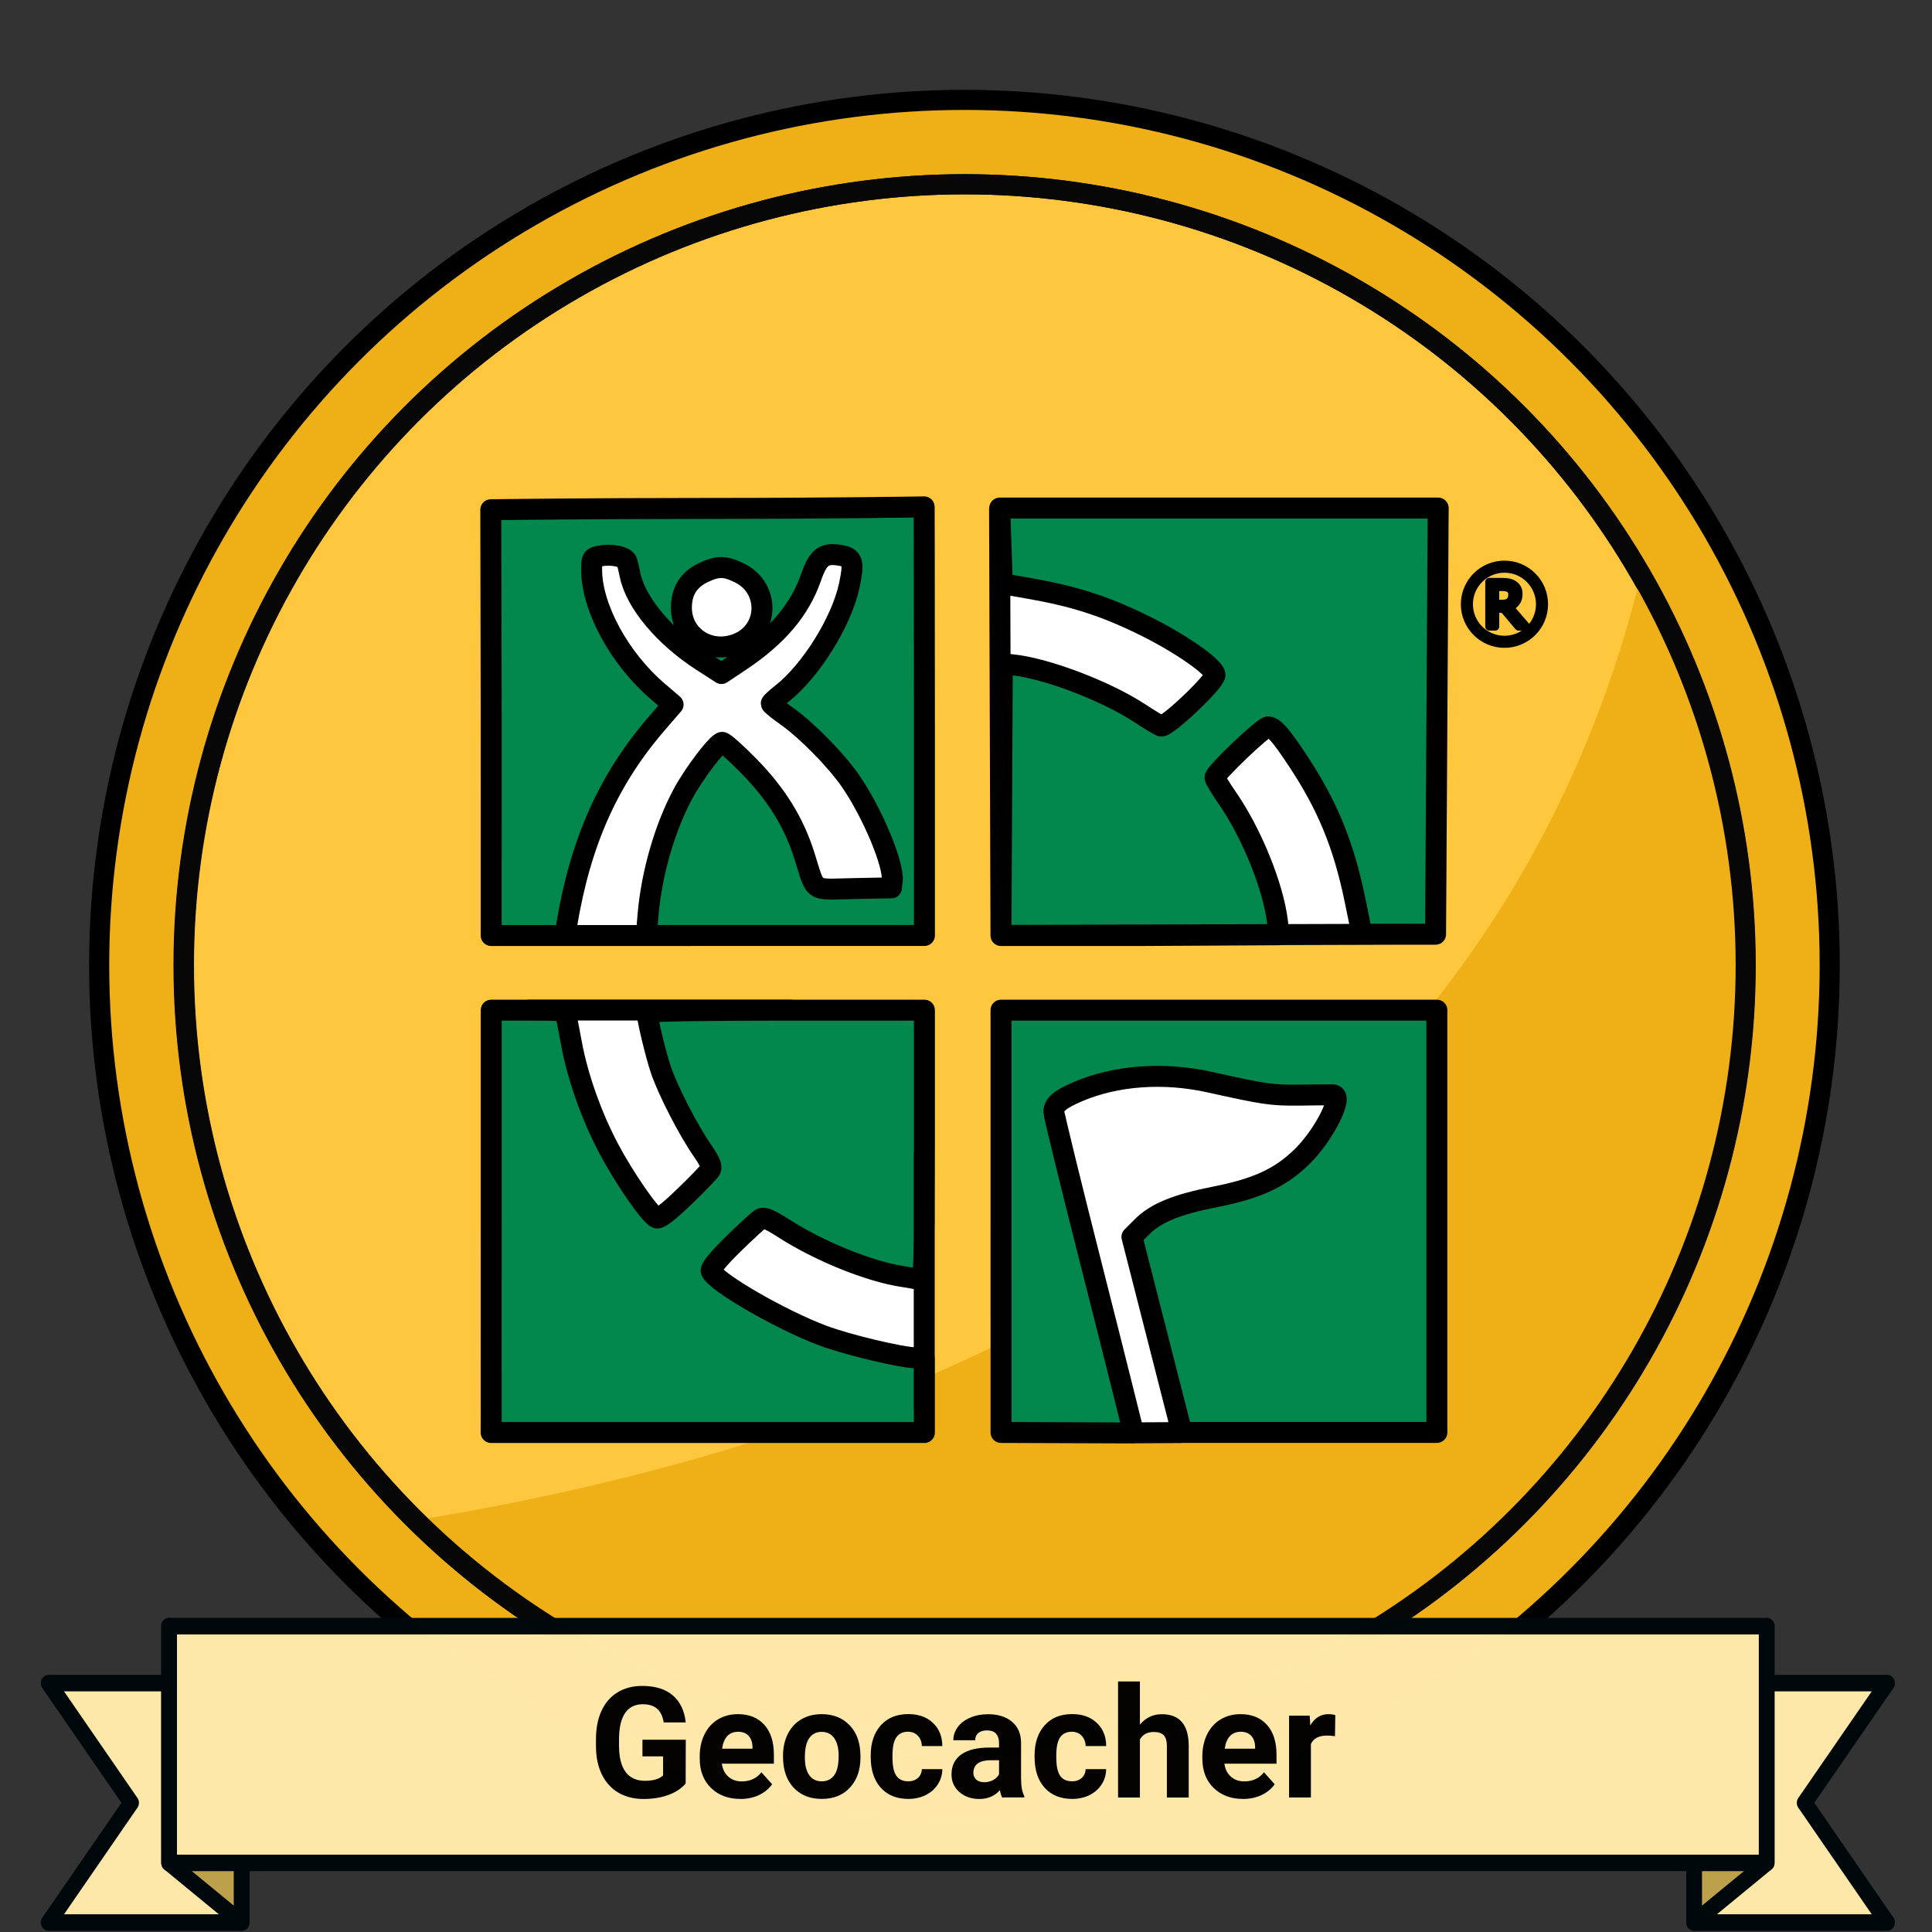 <?xml version="1.0" encoding="UTF-8" standalone="no"?>
<svg xmlns:osb="http://www.openswatchbook.org/uri/2009/osb" xmlns:dc="http://purl.org/dc/elements/1.1/" xmlns:cc="http://creativecommons.org/ns#" xmlns:rdf="http://www.w3.org/1999/02/22-rdf-syntax-ns#" xmlns:svg="http://www.w3.org/2000/svg" xmlns="http://www.w3.org/2000/svg" xmlns:xlink="http://www.w3.org/1999/xlink" xmlns:sodipodi="http://sodipodi.sourceforge.net/DTD/sodipodi-0.dtd" xmlns:inkscape="http://www.inkscape.org/namespaces/inkscape" width="120" height="120" viewBox="0 0 31.75 31.75" version="4.1.4" id="BadgeGen" inkscape:version="1.0.1 (3bc2e813f5, 2020-09-07)" sodipodi:docname="BadgeGen_v4.2.svg" style="enable-background:new" inkscape:export-filename="D:\Graphics\BadgesPGC\GPSMaze_NoL_v4.1.4.png" inkscape:export-xdpi="96" inkscape:export-ydpi="96">
  <rect x="0" y="0" width="31.75" height="31.75" fill="#333333" stroke="none"/>
  <title id="doctitle">BadgeGen_v4.2</title>
  <defs id="defs31018">
    <linearGradient inkscape:collect="always" id="linearGradient8847">
      <stop style="stop-color:#7a7a7a;stop-opacity:1" offset="0" id="stop8843"/>
      <stop style="stop-color:#ffffff;stop-opacity:1" offset="1" id="stop8845"/>
    </linearGradient>
    <marker inkscape:stockid="DotS" orient="auto" refY="0" refX="0" id="DotS" style="overflow:visible" inkscape:isstock="true">
      <path id="path6587" d="m -2.5,-1 c 0,2.76 -2.24,5 -5,5 -2.76,0 -5,-2.24 -5,-5 0,-2.76 2.24,-5 5,-5 2.76,0 5,2.24 5,5 z" style="fill:#ebe7e4;fill-opacity:1;fill-rule:evenodd;stroke:#705e43;stroke-width:1pt;stroke-opacity:1" transform="matrix(0.2,0,0,0.2,1.48,0.2)" inkscape:connector-curvature="0"/>
    </marker>
    <marker inkscape:stockid="Arrow2Lend" orient="auto" refY="0" refX="0" id="Arrow2Lend" style="overflow:visible" inkscape:isstock="true">
      <path id="path6541" style="fill:#000000;fill-opacity:1;fill-rule:evenodd;stroke:#000000;stroke-width:0.625;stroke-linejoin:round;stroke-opacity:1" d="M 8.719,4.034 -2.207,0.016 8.719,-4.002 c -1.745,2.372 -1.735,5.617 -6e-7,8.035 z" transform="matrix(-1.1,0,0,-1.1,-1.1,0)" inkscape:connector-curvature="0"/>
    </marker>
    <marker inkscape:stockid="Arrow1Lend" orient="auto" refY="0" refX="0" id="Arrow1Lend" style="overflow:visible" inkscape:isstock="true">
      <path id="path6523" d="M 0,0 5,-5 -12.5,0 5,5 Z" style="fill:#000000;fill-opacity:1;fill-rule:evenodd;stroke:#000000;stroke-width:1pt;stroke-opacity:1" transform="matrix(-0.8,0,0,-0.8,-10,0)" inkscape:connector-curvature="0"/>
    </marker>
    <marker inkscape:isstock="true" style="overflow:visible" id="marker6488" refX="0" refY="0" orient="auto" inkscape:stockid="Arrow2Send">
      <path transform="matrix(-0.3,0,0,-0.3,0.69,0)" d="M 8.719,4.034 -2.207,0.016 8.719,-4.002 c -1.745,2.372 -1.735,5.617 -6e-7,8.035 z" style="fill:#000000;fill-opacity:1;fill-rule:evenodd;stroke:#000000;stroke-width:0.625;stroke-linejoin:round;stroke-opacity:1" id="path6486" inkscape:connector-curvature="0"/>
    </marker>
    <linearGradient inkscape:collect="always" id="linearGradient2122">
      <stop style="stop-color:#648990;stop-opacity:1" offset="0" id="stop2118"/>
      <stop style="stop-color:#a3c7cd;stop-opacity:1" offset="1" id="stop2120"/>
    </linearGradient>
    <path style="fill:none;stroke:none;stroke-width:0.168;stroke-linecap:butt;stroke-linejoin:miter;stroke-miterlimit:4;stroke-dasharray:none;stroke-opacity:1" d="m -113.657,-389.316 c 0,0 26.398,-10.465 54.26,-0.098" id="path3194-0-2-59" inkscape:connector-curvature="0" sodipodi:nodetypes="cc" inkscape:export-xdpi="96" inkscape:export-ydpi="96"/>
    <path style="fill:none;stroke:none;stroke-width:0.168;stroke-linecap:butt;stroke-linejoin:miter;stroke-miterlimit:4;stroke-dasharray:none;stroke-opacity:1" d="m -113.657,-389.316 c 0,0 26.398,-10.465 54.26,-0.098" id="path3194-0-2-59-4" inkscape:connector-curvature="0" sodipodi:nodetypes="cc" inkscape:export-xdpi="96" inkscape:export-ydpi="96"/>
    <linearGradient id="linearGradient1346" osb:paint="gradient">
      <stop style="stop-color:#ffffff;stop-opacity:1" offset="0" id="stop1342"/>
      <stop style="stop-color:#d6d6d6;stop-opacity:1" offset="1" id="stop1344"/>
    </linearGradient>
    <linearGradient id="linearGradient829" osb:paint="gradient">
      <stop style="stop-color:#fdd573;stop-opacity:1" offset="0" id="stop825"/>
      <stop style="stop-color:#fbc231;stop-opacity:1" offset="1" id="stop827"/>
    </linearGradient>
    <linearGradient osb:paint="gradient" id="linearGradient925">
      <stop id="stop921" offset="0" style="stop-color:#f7f7f7;stop-opacity:1"/>
      <stop id="stop923" offset="1" style="stop-color:#a9a9a9;stop-opacity:1"/>
    </linearGradient>
    <linearGradient id="linearGradient1397" osb:paint="gradient">
      <stop style="stop-color:#e19b7f;stop-opacity:1" offset="0" id="stop1393"/>
      <stop style="stop-color:#c16d44;stop-opacity:1" offset="1" id="stop1395"/>
    </linearGradient>
    <linearGradient inkscape:collect="always" xlink:href="#linearGradient2122" id="linearGradient2124" x1="18.264" y1="228.881" x2="43.682" y2="235.985" gradientUnits="userSpaceOnUse"/>
    <marker inkscape:stockid="Arrow2Send" orient="auto" refY="0" refX="0" id="Arrow2Send-3" style="overflow:visible" inkscape:isstock="true">
      <path inkscape:connector-curvature="0" id="path2562-0" style="fill:#000000;fill-opacity:1;fill-rule:evenodd;stroke:#000000;stroke-width:0.625;stroke-linejoin:round;stroke-opacity:1" d="M 8.719,4.034 -2.207,0.016 8.719,-4.002 c -1.745,2.372 -1.735,5.617 -6e-7,8.035 z" transform="matrix(-0.3,0,0,-0.3,0.69,0)"/>
    </marker>
    <linearGradient inkscape:collect="always" xlink:href="#linearGradient8847" id="linearGradient8849" x1="36.056" y1="258.339" x2="35.173" y2="256.34" gradientUnits="userSpaceOnUse"/>
    <linearGradient inkscape:collect="always" xlink:href="#linearGradient8847" id="linearGradient8857" x1="27.45" y1="258.363" x2="26.603" y2="256.34" gradientUnits="userSpaceOnUse"/>
    <linearGradient inkscape:collect="always" xlink:href="#linearGradient8847" id="linearGradient8859" x1="29.19" y1="258.304" x2="28.331" y2="256.328" gradientUnits="userSpaceOnUse"/>
    <linearGradient inkscape:collect="always" xlink:href="#linearGradient8847" id="linearGradient8861" x1="30.906" y1="258.328" x2="30.047" y2="256.34" gradientUnits="userSpaceOnUse"/>
    <linearGradient inkscape:collect="always" xlink:href="#linearGradient8847" id="linearGradient8863" x1="32.611" y1="258.339" x2="31.752" y2="256.34" gradientUnits="userSpaceOnUse"/>
    <linearGradient inkscape:collect="always" xlink:href="#linearGradient8847" id="linearGradient8865" x1="34.339" y1="258.328" x2="33.469" y2="256.34" gradientUnits="userSpaceOnUse"/>
  </defs>
  <sodipodi:namedview id="base" pagecolor="#ffffff" bordercolor="#666666" borderopacity="1.0" inkscape:pageopacity="0" inkscape:pageshadow="2" inkscape:zoom="0.70710678" inkscape:cx="-715.00021" inkscape:cy="253.11541" inkscape:document-units="px" inkscape:current-layer="layer-TheRuggedCacher" showgrid="false" showborder="true" units="px" inkscape:window-width="1920" inkscape:window-height="1017" inkscape:window-x="1912" inkscape:window-y="592" inkscape:window-maximized="1" inkscape:snap-global="false" fit-margin-top="0" fit-margin-left="0" fit-margin-right="0" fit-margin-bottom="0" showguides="false" inkscape:showpageshadow="false" inkscape:document-rotation="0"/>
  <g inkscape:label="layer-BadgeBase" inkscape:groupmode="layer" id="layer-BadgeBase" style="display:inline" transform="translate(-16.356,-249.181)">
    
    
    
    
    
    <g inkscape:groupmode="layer" id="layer-gold" inkscape:label="layer-Gold" style="">
      <g id="base-Gold" transform="matrix(0.57,0,0,0.57,-37.671,210.232)" style="display:inline;stroke:#000000;stroke-width:0.696;stroke-miterlimit:4;stroke-dasharray:none;stroke-opacity:1" inkscape:label="base-Gold" inkscape:groupmode="layer">
        <circle r="24.947" cy="96.158" cx="122.59" id="path815-1-1-0" style="opacity:1;fill:#eeb016;fill-opacity:1;fill-rule:evenodd;stroke:#000000;stroke-width:0.58;stroke-linecap:round;stroke-linejoin:bevel;stroke-miterlimit:4;stroke-dasharray:none;stroke-dashoffset:0;stroke-opacity:1;paint-order:markers fill stroke"/>
        <circle r="22.514" cy="96.158" cx="122.59" id="path815-6-8" style="opacity:1;fill:#ffc73d;fill-opacity:1;fill-rule:evenodd;stroke:#000000;stroke-width:0.58;stroke-linecap:round;stroke-linejoin:bevel;stroke-miterlimit:4;stroke-dasharray:none;stroke-dashoffset:0;stroke-opacity:1;paint-order:markers fill stroke"/>
        <path style="display:inline;opacity:1;fill:#eeb016;fill-opacity:1;fill-rule:evenodd;stroke:none;stroke-width:0.58;stroke-linecap:round;stroke-linejoin:bevel;stroke-miterlimit:4;stroke-dasharray:none;stroke-dashoffset:0;stroke-opacity:1;paint-order:markers fill stroke;enable-background:new" d="m 142.099,84.901 c 6.217,10.768 2.746,24.933 -8.241,30.755 -10.03,5.315 -19.206,3.266 -27.146,-3.483 24.854,-4.013 32.902,-17.113 35.386,-27.272 z" id="path815-7-4-0-0-1-0" inkscape:connector-curvature="0" sodipodi:nodetypes="cscc"/>
        <circle r="22.514" cy="96.158" cx="122.601" id="path815-7-4-0-0-8" style="display:inline;opacity:1;fill:none;fill-opacity:1;fill-rule:evenodd;stroke:#070707;stroke-width:0.58;stroke-linecap:round;stroke-linejoin:bevel;stroke-miterlimit:4;stroke-dasharray:none;stroke-dashoffset:0;stroke-opacity:1;paint-order:markers fill stroke;enable-background:new"/>
      </g>
    </g>
    
    
    
  </g>
  <g inkscape:groupmode="layer" id="layer-icons" inkscape:label="layer-icons" style="display:inline" transform="translate(-16.356,-249.181)">
    <g inkscape:groupmode="layer" id="layer-TheGeocacher" inkscape:label="layer-TheGeocacher" style="">
      <g id="icon-TheGeocacher" transform="matrix(0.6,0,0,0.6,99.812,138.905)" style="display:inline;stroke:#565656;stroke-width:0.529;stroke-linejoin:round;stroke-miterlimit:4;stroke-dasharray:none;stroke-opacity:1" inkscape:groupmode="layer">
        <g id="g1585" style="display:inline;stroke:#000000;stroke-width:0.574;stroke-linejoin:round;stroke-miterlimit:4;stroke-dasharray:none;stroke-opacity:1" transform="translate(1.833)">
          <g id="g11286" transform="matrix(0.36,0,0,0.36,31.328,130.501)" style="stroke:#000000;stroke-width:1.594;stroke-linejoin:round;stroke-miterlimit:4;stroke-dasharray:none;stroke-opacity:1">
            <g aria-label="R" style="font-style:normal;font-weight:normal;font-size:4.669px;line-height:1.25;font-family:sans-serif;letter-spacing:0px;word-spacing:0px;fill:#565656;fill-opacity:1;stroke:#000000;stroke-width:0.613;stroke-linejoin:round;stroke-miterlimit:4;stroke-dasharray:none;stroke-opacity:1" id="text11279">
              <path d="m -362.368,195.703 h -0.586 l -1.135,-1.35 h -0.636 v 1.35 h -0.451 v -3.395 h 0.951 q 0.308,0 0.513,0.041 0.205,0.039 0.369,0.141 0.185,0.116 0.287,0.294 0.105,0.176 0.105,0.447 0,0.367 -0.185,0.616 -0.185,0.246 -0.508,0.372 z m -1.056,-2.44 q 0,-0.146 -0.052,-0.258 -0.05,-0.114 -0.169,-0.192 -0.098,-0.066 -0.233,-0.091 -0.135,-0.027 -0.317,-0.027 h -0.531 v 1.281 h 0.456 q 0.214,0 0.374,-0.036 0.16,-0.039 0.271,-0.141 0.103,-0.096 0.15,-0.219 0.05,-0.125 0.05,-0.317 z" style="fill:#565656;fill-opacity:1;stroke:#000000;stroke-width:0.613;stroke-linejoin:round;stroke-miterlimit:4;stroke-dasharray:none;stroke-opacity:1" id="path5959" inkscape:connector-curvature="0"/>
            </g>
            <circle r="2.858" cy="194.005" cx="-364.022" id="path11281" style="opacity:1;fill:none;fill-opacity:1;fill-rule:evenodd;stroke:#000000;stroke-width:0.919;stroke-linecap:round;stroke-linejoin:round;stroke-miterlimit:4;stroke-dasharray:none;stroke-opacity:1"/>
          </g>
        </g>
        <g id="g6299" style="display:inline">
          <rect y="198.598" x="-111.729" height="10.812" width="10.791" id="rect2050-1" style="display:inline;opacity:1;fill:#ffffff;fill-opacity:1;stroke:none;stroke-width:0.574;stroke-linejoin:round;stroke-miterlimit:4;stroke-dasharray:none;stroke-dashoffset:0;stroke-opacity:1;enable-background:new"/>
          <rect y="198.526" x="-125.138" height="10.812" width="10.791" id="rect2050" style="display:inline;opacity:1;fill:#ffffff;fill-opacity:1;stroke:none;stroke-width:0.574;stroke-linejoin:round;stroke-miterlimit:4;stroke-dasharray:none;stroke-dashoffset:0;stroke-opacity:1"/>
          <rect y="212.208" x="-111.534" height="10.812" width="10.791" id="rect2050-8" style="display:inline;opacity:1;fill:#ffffff;fill-opacity:1;stroke:none;stroke-width:0.574;stroke-linejoin:round;stroke-miterlimit:4;stroke-dasharray:none;stroke-dashoffset:0;stroke-opacity:1;enable-background:new"/>
          <rect y="211.506" x="-124.638" height="10.812" width="10.791" id="rect2050-7" style="display:inline;opacity:1;fill:#ffffff;fill-opacity:1;stroke:none;stroke-width:0.574;stroke-linejoin:round;stroke-miterlimit:4;stroke-dasharray:none;stroke-dashoffset:0;stroke-opacity:1;enable-background:new"/>
        </g>
        <g id="g6305" style="display:inline">
          <path inkscape:connector-curvature="0" d="m -108.045,223.038 1.321,-0.007 m -4.952,-5.787 v -5.783 h 5.969 5.969 v 5.783 5.783 h -3.492 -3.492 l -0.684,-2.678 -0.684,-2.678 0.278,-0.278 c 0.38,-0.379 0.946,-0.61 2.007,-0.819 1.141,-0.225 1.777,-0.519 2.37,-1.097 0.603,-0.588 1.154,-1.676 0.858,-1.695 -0.05,-0.002 -0.449,-0.002 -0.886,0.006 -0.784,0.01 -0.967,-0.015 -2.496,-0.355 -1.266,-0.281 -2.57,-0.186 -3.615,0.262 -0.486,0.208 -0.654,0.35 -0.654,0.553 0,0.086 0.488,2.076 1.085,4.424 0.597,2.347 1.099,4.369 1.099,4.369 l -3.631,-0.013 z" style="fill:#02874d;fill-opacity:1;stroke:#000000;stroke-width:0.574;stroke-linecap:butt;stroke-linejoin:miter;stroke-miterlimit:4;stroke-dasharray:none;stroke-opacity:1" id="path6251"/>
          <path sodipodi:nodetypes="cccccsccccscscccccsccccsccsccccccccccscccccccc" inkscape:connector-curvature="0" d="m -124.624,209.417 h 4.467 m 1.27,-7.997 c 0.86,-0.35 0.891,-1.519 0.051,-1.932 -0.4,-0.197 -0.595,-0.199 -0.99,-0.012 -0.405,0.191 -0.604,0.509 -0.604,0.963 0,0.793 0.783,1.291 1.543,0.981 z m -6.752,2.183 -0.012,-5.848 c 0,0 2.583,-0.036 5.945,-0.036 3.362,0 5.925,-0.042 5.925,-0.042 0,0 0.007,1.342 0.007,5.926 v 5.813 h -3.809 -3.809 l 0.048,-0.565 c 0.098,-1.139 0.458,-2.386 0.957,-3.314 0.305,-0.567 0.948,-1.411 1.075,-1.411 0.052,0 0.383,0.295 0.736,0.656 0.748,0.764 1.222,1.529 1.511,2.437 0.333,1.046 0.167,0.935 1.355,0.912 l 1.032,-0.02 0.022,-0.19 c 0.053,-0.445 -0.551,-1.886 -1.15,-2.747 -0.398,-0.572 -1.187,-1.374 -1.728,-1.758 -0.24,-0.17 -0.436,-0.329 -0.436,-0.352 0,-0.024 0.133,-0.147 0.294,-0.273 0.789,-0.618 1.632,-1.971 1.843,-2.956 0.136,-0.635 0.1,-0.768 -0.22,-0.826 -0.472,-0.086 -0.628,0.028 -0.831,0.61 -0.309,0.882 -0.921,1.604 -1.933,2.278 l -0.516,0.344 -0.53,-0.341 c -1.033,-0.664 -1.819,-1.602 -1.973,-2.357 -0.028,-0.136 -0.066,-0.299 -0.084,-0.363 -0.04,-0.139 -0.419,-0.22 -0.739,-0.158 -0.219,0.043 -0.23,0.06 -0.23,0.374 0,1.033 0.758,2.431 1.806,3.33 l 0.425,0.365 -0.433,0.501 c -1.341,1.55 -2.104,3.257 -2.485,5.561 l -0.044,0.264 h -1.01 -1.01 z" style="display:inline;fill:#02874d;fill-opacity:1;stroke:#000000;stroke-width:0.574;stroke-linecap:butt;stroke-linejoin:miter;stroke-miterlimit:4;stroke-dasharray:none;stroke-opacity:1" id="path6257"/>
          <path inkscape:connector-curvature="0" d="m -113.779,215.367 v 7.056 m -10.873,-10.966 h 7.261 m -8.248,5.787 v -5.783 h 1.011 c 0.991,0 1.012,0.002 1.044,0.159 0.018,0.087 0.086,0.444 0.151,0.793 0.169,0.9 0.55,1.969 1.014,2.844 0.43,0.811 1.135,1.829 1.313,1.895 0.073,0.027 0.328,-0.169 0.76,-0.586 0.357,-0.345 0.678,-0.677 0.713,-0.738 0.045,-0.08 -0.019,-0.23 -0.226,-0.529 -0.388,-0.56 -0.949,-1.652 -1.137,-2.216 -0.139,-0.415 -0.374,-1.392 -0.374,-1.556 0,-0.04 1.491,-0.066 3.798,-0.066 h 3.798 v 3.708 c 0,3.497 -0.006,3.706 -0.127,3.673 -0.07,-0.019 -0.273,-0.057 -0.452,-0.083 -0.92,-0.136 -2.296,-0.692 -3.284,-1.328 -0.365,-0.235 -0.53,-0.304 -0.615,-0.258 -0.064,0.035 -0.406,0.348 -0.76,0.696 -0.427,0.421 -0.629,0.669 -0.601,0.74 0.119,0.302 1.905,1.333 3.056,1.765 0.678,0.254 2.167,0.609 2.556,0.609 h 0.226 v 1.023 1.023 h -5.933 -5.933 z" style="fill:#02874d;fill-opacity:1;stroke:#000000;stroke-width:0.574;stroke-linecap:butt;stroke-linejoin:miter;stroke-miterlimit:4;stroke-dasharray:none;stroke-opacity:1" id="path6260"/>
          <path sodipodi:nodetypes="cccccccccscccccccccccccsscccccc" inkscape:connector-curvature="0" d="m -111.67,209.414 11.894,-0.035 m -11.94,-11.664 0.039,11.7 m 0.018,-3.721 0.019,-3.72 0.253,0.025 c 0.933,0.09 2.596,0.723 3.535,1.344 0.243,0.161 0.494,0.312 0.558,0.336 0.141,0.053 1.478,-1.212 1.478,-1.398 0,-0.21 -0.937,-0.865 -1.952,-1.363 -1.081,-0.531 -1.914,-0.797 -3.185,-1.018 l -0.687,-0.119 -0.036,-1.036 -0.036,-1.036 6.005,1.2e-4 6.005,1.2e-4 -0.036,5.836 -0.036,5.836 h -1.007 -1.007 l -0.196,-0.952 c -0.31,-1.503 -0.751,-2.574 -1.568,-3.809 -0.467,-0.705 -0.654,-0.917 -0.812,-0.917 -0.128,0 -1.451,1.262 -1.451,1.385 0,0.043 0.151,0.296 0.337,0.563 0.664,0.958 1.258,2.421 1.374,3.387 l 0.045,0.358 -3.809,0.021 h -3.809 z" style="display:inline;fill:#02874d;fill-opacity:1;stroke:#000000;stroke-width:0.574;stroke-linecap:butt;stroke-linejoin:miter;stroke-miterlimit:4;stroke-dasharray:none;stroke-opacity:1" id="path6265"/>
        </g>
      </g>
    </g>
    
    
    
    
    
    
    
    
    
    
    
    
    
    
    
    
    
    
    
    
    
    
    
    
    
    
    
    
    
    
    
    
    
    
    
    
    
    
    
    
    
    
    
    
  </g>
  
  <g inkscape:groupmode="layer" id="layer-addon-topleft" inkscape:label="layer-addon-topleft" style="" transform="translate(-16.356,-249.181)">
    
    
    
    
    
    
    
    
    
    
    
    
    
    
    
    
  </g>
  <g inkscape:groupmode="layer" id="layer-addon-midleft" inkscape:label="layer-addon-midleft" style="" transform="translate(-16.356,-249.181)">
    
    
    
    
    
    
    
    
    
    
    
    
    
    
    
    
  </g>
  <g inkscape:groupmode="layer" id="layer-addon-bottomleft" inkscape:label="layer-addon-bottomleft" style="" transform="translate(-16.356,-249.181)">
    
    
    
    
    
    
    
    
    
    
    
    
    
    
    
    
  </g>
  <g inkscape:groupmode="layer" id="layer-addon-topright" inkscape:label="layer-addon-topright" style="" transform="translate(-16.356,-249.181)">
    
    
    
    
    
    
    
    
    
    
    
    
    
    
    
    
  </g>
  <g inkscape:groupmode="layer" id="layer-addon-midright" inkscape:label="layer-addon-midright" style="" transform="translate(-16.356,-249.181)">
    
    
    
    
    
    
    
    
    
    
    
    
    
    
    
    
  </g>
  <g inkscape:groupmode="layer" id="layer-addon-bottomright" inkscape:label="layer-addon-bottomright" style="" transform="translate(-16.356,-249.181)">
    
    
    
    
    
    
    
    
    
    
    
    
    
    
    
    
  </g>
  <g inkscape:groupmode="layer" id="layer-ribbon" inkscape:label="layer-ribbon" style="display:inline;opacity:0.99" transform="translate(-16.356,-249.181)">
    <g id="layer-ribbon-base" transform="matrix(0.478,0,0,0.502,86.398,149.217)" style="stroke:#00080b;stroke-width:0.54;stroke-miterlimit:4;stroke-dasharray:none;stroke-opacity:1" inkscape:groupmode="layer">
      <g id="g1029" style="display:inline;stroke:#00080b;stroke-width:0.54;stroke-miterlimit:4;stroke-dasharray:none;stroke-opacity:1" transform="translate(0,2.1814158e-6)">
        <g id="g999" style="stroke:#00080b;stroke-width:0.54;stroke-miterlimit:4;stroke-dasharray:none;stroke-opacity:1">
          <path sodipodi:nodetypes="cccccc" inkscape:connector-curvature="0" id="rect926-0" d="m -144.859,254.231 h 6.634 v 7.837 h -6.634 l 2.835,-3.918 z" style="opacity:1;fill:#ffe9aa;fill-opacity:1;fill-rule:evenodd;stroke:#00080b;stroke-width:0.54;stroke-linecap:butt;stroke-linejoin:round;stroke-miterlimit:4;stroke-dasharray:none;stroke-dashoffset:0;stroke-opacity:1;paint-order:normal"/>
          <path inkscape:connector-curvature="0" id="path978" d="m -138.225,262.068 -2.493,-1.951 v -7.751 l 2.493,1.865 z" style="fill:#bea14d;fill-opacity:1;stroke:#00080b;stroke-width:0.54;stroke-linecap:butt;stroke-linejoin:round;stroke-miterlimit:4;stroke-dasharray:none;stroke-opacity:1"/>
        </g>
        <g transform="matrix(-1,0,0,1,-226.511,7.7148434e-7)" id="g999-6" style="stroke:#00080b;stroke-width:0.54;stroke-miterlimit:4;stroke-dasharray:none;stroke-opacity:1">
          <path sodipodi:nodetypes="cccccc" inkscape:connector-curvature="0" id="rect926-0-8" d="m -144.859,254.231 h 6.634 v 7.837 h -6.634 l 2.835,-3.918 z" style="opacity:1;fill:#ffe9aa;fill-opacity:1;fill-rule:evenodd;stroke:#00080b;stroke-width:0.54;stroke-linecap:butt;stroke-linejoin:round;stroke-miterlimit:4;stroke-dasharray:none;stroke-dashoffset:0;stroke-opacity:1;paint-order:normal"/>
          <path inkscape:connector-curvature="0" id="path978-7" d="m -138.225,262.068 -2.493,-1.951 v -7.751 l 2.493,1.865 z" style="fill:#bea14d;fill-opacity:1;stroke:#00080b;stroke-width:0.54;stroke-linecap:butt;stroke-linejoin:round;stroke-miterlimit:4;stroke-dasharray:none;stroke-opacity:1"/>
        </g>
      </g>
      <rect y="252.366" x="-140.717" height="7.751" width="54.924" id="rect926" style="opacity:1;fill:#ffe9aa;fill-opacity:1;fill-rule:evenodd;stroke:#00080b;stroke-width:0.54;stroke-linecap:butt;stroke-linejoin:round;stroke-miterlimit:4;stroke-dasharray:none;stroke-dashoffset:0;stroke-opacity:1;paint-order:normal"/>
    </g>
    
    <g inkscape:groupmode="layer" id="layer-ribbontext" style="display:inline">
      
      
      
      
      
      
      
      
      
      
      
      
      
      
      
      
      
      
      <g aria-label="Geocacher" style="font-style:normal;font-weight:normal;font-size:2.543px;line-height:1.25;font-family:sans-serif;letter-spacing:0px;word-spacing:0px;opacity:0.99;fill:#000000;fill-opacity:1;stroke:none;stroke-width:0.139;enable-background:new" id="ribbon-text-TheGeocacher">
        <path d="m 27.624,278.491 q -0.101,0.12 -0.284,0.188 -0.184,0.066 -0.407,0.066 -0.235,0 -0.412,-0.102 -0.176,-0.103 -0.273,-0.298 -0.096,-0.195 -0.098,-0.458 v -0.123 q 0,-0.271 0.091,-0.468 0.092,-0.199 0.263,-0.303 0.173,-0.106 0.404,-0.106 0.322,0 0.503,0.154 0.181,0.153 0.215,0.446 h -0.363 q -0.025,-0.155 -0.111,-0.227 -0.084,-0.072 -0.233,-0.072 -0.19,0 -0.289,0.143 -0.099,0.143 -0.101,0.425 v 0.115 q 0,0.284 0.108,0.43 0.108,0.145 0.317,0.145 0.21,0 0.299,-0.089 v -0.312 h -0.339 v -0.274 h 0.712 z" style="font-style:normal;font-variant:normal;font-weight:bold;font-stretch:normal;font-family:Roboto;-inkscape-font-specification:'Roboto Bold';text-align:center;text-anchor:middle;fill:#000000;fill-opacity:1;stroke-width:0.139" id="path3032" inkscape:connector-curvature="0"/>
        <path d="m 28.522,278.744 q -0.296,0 -0.482,-0.181 -0.185,-0.181 -0.185,-0.483 v -0.035 q 0,-0.202 0.078,-0.361 0.078,-0.16 0.221,-0.246 0.144,-0.087 0.328,-0.087 0.276,0 0.433,0.174 0.159,0.174 0.159,0.493 v 0.147 H 28.219 q 0.017,0.132 0.104,0.211 0.088,0.08 0.222,0.08 0.207,0 0.324,-0.15 l 0.176,0.197 q -0.081,0.114 -0.219,0.179 -0.138,0.063 -0.305,0.063 z m -0.041,-1.103 q -0.107,0 -0.174,0.072 -0.066,0.072 -0.084,0.206 h 0.499 v -0.029 q -0.003,-0.119 -0.065,-0.184 -0.062,-0.066 -0.176,-0.066 z" style="font-style:normal;font-variant:normal;font-weight:bold;font-stretch:normal;font-family:Roboto;-inkscape-font-specification:'Roboto Bold';text-align:center;text-anchor:middle;fill:#000000;fill-opacity:1;stroke-width:0.139" id="path3034" inkscape:connector-curvature="0"/>
        <path d="m 29.224,278.035 q 0,-0.2 0.077,-0.356 0.077,-0.156 0.221,-0.242 0.145,-0.086 0.337,-0.086 0.272,0 0.443,0.166 0.173,0.166 0.192,0.452 l 0.003,0.092 q 0,0.309 -0.173,0.497 -0.173,0.186 -0.463,0.186 -0.291,0 -0.464,-0.186 -0.173,-0.186 -0.173,-0.507 z m 0.359,0.026 q 0,0.191 0.072,0.293 0.072,0.101 0.206,0.101 0.13,0 0.204,-0.099 0.073,-0.101 0.073,-0.32 0,-0.188 -0.073,-0.291 -0.073,-0.103 -0.206,-0.103 -0.132,0 -0.204,0.103 -0.072,0.102 -0.072,0.317 z" style="font-style:normal;font-variant:normal;font-weight:bold;font-stretch:normal;font-family:Roboto;-inkscape-font-specification:'Roboto Bold';text-align:center;text-anchor:middle;fill:#000000;fill-opacity:1;stroke-width:0.139" id="path3036" inkscape:connector-curvature="0"/>
        <path d="m 31.279,278.455 q 0.099,0 0.161,-0.055 0.062,-0.055 0.065,-0.145 h 0.337 q -0.001,0.137 -0.075,0.251 -0.073,0.113 -0.201,0.176 -0.127,0.062 -0.281,0.062 -0.288,0 -0.454,-0.183 -0.166,-0.184 -0.166,-0.507 v -0.024 q 0,-0.31 0.165,-0.495 0.165,-0.185 0.453,-0.185 0.252,0 0.404,0.144 0.153,0.143 0.155,0.381 H 31.505 q -0.003,-0.104 -0.065,-0.169 -0.062,-0.066 -0.164,-0.066 -0.125,0 -0.19,0.092 -0.063,0.091 -0.063,0.296 v 0.037 q 0,0.207 0.063,0.298 0.063,0.091 0.192,0.091 z" style="font-style:normal;font-variant:normal;font-weight:bold;font-stretch:normal;font-family:Roboto;-inkscape-font-specification:'Roboto Bold';text-align:center;text-anchor:middle;fill:#000000;fill-opacity:1;stroke-width:0.139" id="path3038" inkscape:connector-curvature="0"/>
        <path d="m 32.825,278.72 q -0.025,-0.048 -0.036,-0.12 -0.13,0.145 -0.339,0.145 -0.197,0 -0.328,-0.114 -0.129,-0.114 -0.129,-0.288 0,-0.214 0.158,-0.328 0.159,-0.114 0.458,-0.115 h 0.165 v -0.077 q 0,-0.093 -0.048,-0.149 -0.047,-0.056 -0.15,-0.056 -0.091,0 -0.143,0.043 -0.051,0.043 -0.051,0.119 h -0.359 q 0,-0.117 0.072,-0.216 0.072,-0.099 0.204,-0.155 0.132,-0.057 0.296,-0.057 0.248,0 0.394,0.125 0.147,0.124 0.147,0.35 v 0.582 q 0.001,0.191 0.053,0.289 v 0.021 z m -0.297,-0.25 q 0.079,0 0.147,-0.035 0.067,-0.036 0.099,-0.096 v -0.231 h -0.134 q -0.269,0 -0.287,0.186 l -0.001,0.021 q 0,0.067 0.047,0.111 0.047,0.043 0.129,0.043 z" style="font-style:normal;font-variant:normal;font-weight:bold;font-stretch:normal;font-family:Roboto;-inkscape-font-specification:'Roboto Bold';text-align:center;text-anchor:middle;fill:#000000;fill-opacity:1;stroke-width:0.139" id="path3040" inkscape:connector-curvature="0"/>
        <path d="m 33.971,278.455 q 0.099,0 0.161,-0.055 0.062,-0.055 0.065,-0.145 h 0.337 q -0.001,0.137 -0.074,0.251 -0.073,0.113 -0.201,0.176 -0.127,0.062 -0.281,0.062 -0.288,0 -0.454,-0.183 -0.166,-0.184 -0.166,-0.507 v -0.024 q 0,-0.31 0.165,-0.495 0.165,-0.185 0.453,-0.185 0.252,0 0.404,0.144 0.153,0.143 0.155,0.381 H 34.197 q -0.003,-0.104 -0.065,-0.169 -0.062,-0.066 -0.164,-0.066 -0.125,0 -0.19,0.092 -0.063,0.091 -0.063,0.296 v 0.037 q 0,0.207 0.063,0.298 0.063,0.091 0.192,0.091 z" style="font-style:normal;font-variant:normal;font-weight:bold;font-stretch:normal;font-family:Roboto;-inkscape-font-specification:'Roboto Bold';text-align:center;text-anchor:middle;fill:#000000;fill-opacity:1;stroke-width:0.139" id="path3042" inkscape:connector-curvature="0"/>
        <path d="m 35.089,277.523 q 0.143,-0.171 0.359,-0.171 0.437,0 0.443,0.508 v 0.861 h -0.359 v -0.851 q 0,-0.115 -0.05,-0.17 -0.05,-0.056 -0.165,-0.056 -0.158,0 -0.228,0.122 v 0.955 h -0.359 v -1.907 h 0.359 z" style="font-style:normal;font-variant:normal;font-weight:bold;font-stretch:normal;font-family:Roboto;-inkscape-font-specification:'Roboto Bold';text-align:center;text-anchor:middle;fill:#000000;fill-opacity:1;stroke-width:0.139" id="path3044" inkscape:connector-curvature="0"/>
        <path d="m 36.782,278.744 q -0.296,0 -0.482,-0.181 -0.185,-0.181 -0.185,-0.483 v -0.035 q 0,-0.202 0.078,-0.361 0.078,-0.16 0.221,-0.246 0.144,-0.087 0.328,-0.087 0.276,0 0.433,0.174 0.159,0.174 0.159,0.493 v 0.147 h -0.856 q 0.017,0.132 0.104,0.211 0.088,0.08 0.222,0.08 0.207,0 0.324,-0.15 l 0.176,0.197 q -0.081,0.114 -0.219,0.179 -0.138,0.063 -0.305,0.063 z m -0.041,-1.103 q -0.107,0 -0.174,0.072 -0.066,0.072 -0.084,0.206 h 0.499 v -0.029 q -0.003,-0.119 -0.065,-0.184 -0.062,-0.066 -0.176,-0.066 z" style="font-style:normal;font-variant:normal;font-weight:bold;font-stretch:normal;font-family:Roboto;-inkscape-font-specification:'Roboto Bold';text-align:center;text-anchor:middle;fill:#000000;fill-opacity:1;stroke-width:0.139" id="path3046" inkscape:connector-curvature="0"/>
        <path d="m 38.295,277.713 q -0.073,-0.01 -0.129,-0.01 -0.204,0 -0.267,0.138 v 0.879 h -0.359 v -1.344 h 0.339 l 0.01,0.16 q 0.108,-0.185 0.299,-0.185 0.06,0 0.112,0.016 z" style="font-style:normal;font-variant:normal;font-weight:bold;font-stretch:normal;font-family:Roboto;-inkscape-font-specification:'Roboto Bold';text-align:center;text-anchor:middle;fill:#000000;fill-opacity:1;stroke-width:0.139" id="path3048" inkscape:connector-curvature="0"/>
      </g>
      
      
      
      
      
      
      
      
      
      
      
      
      
      
      
      
      
      
      
      
      
      
      
      
      
      
    </g>
  </g>
</svg>
